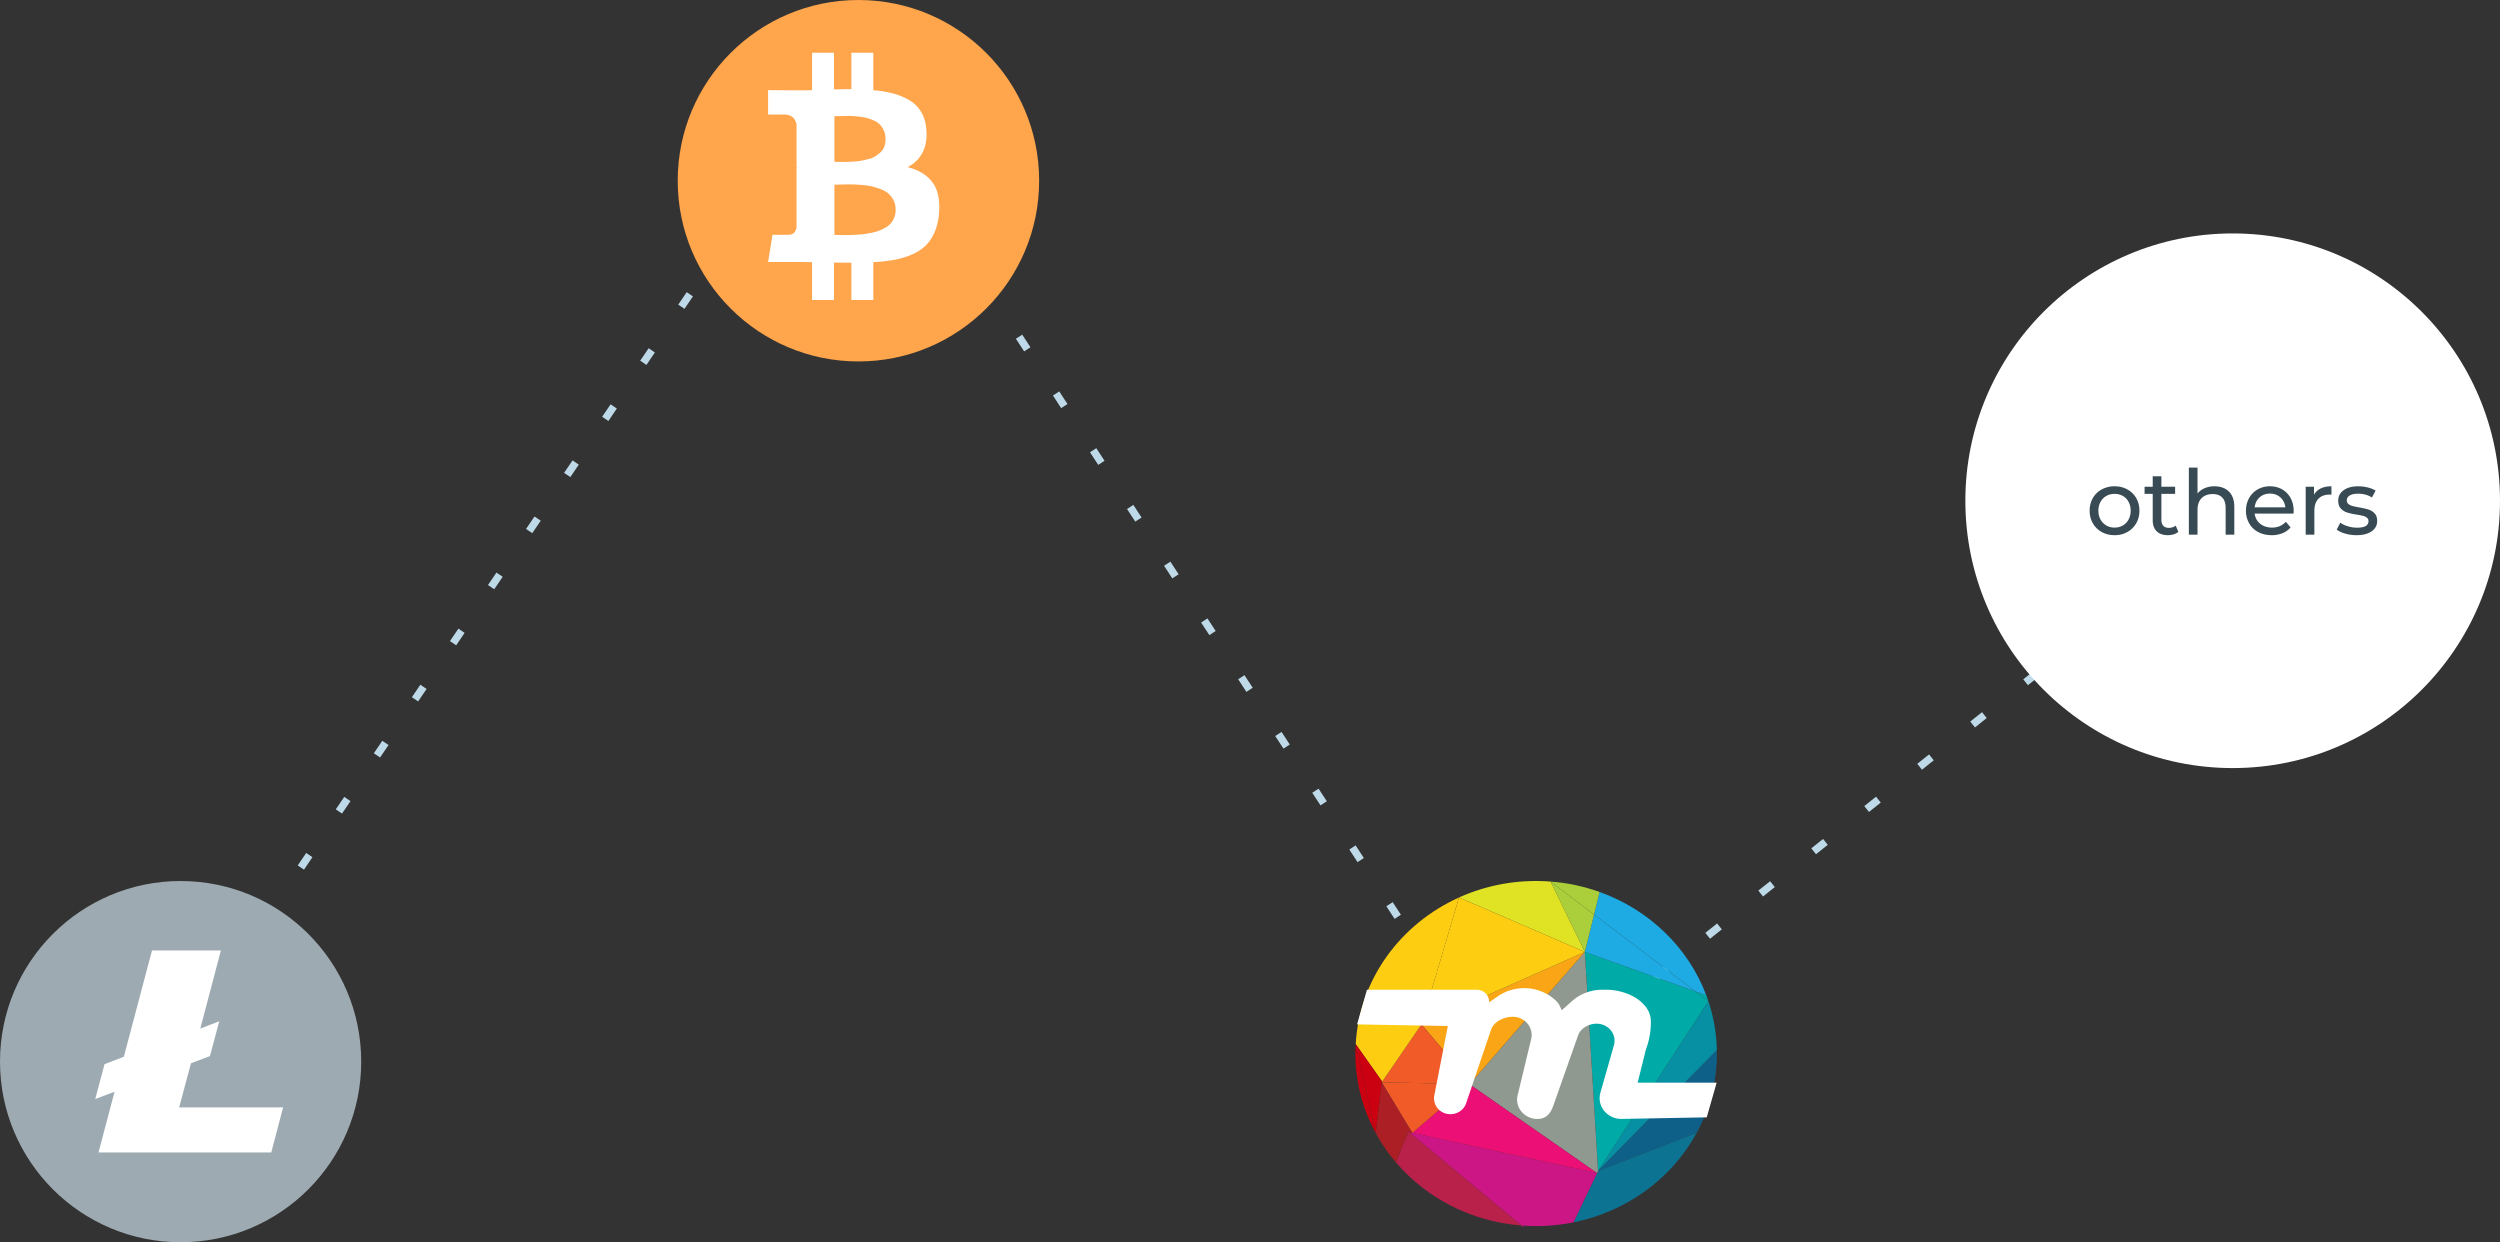 <svg xmlns="http://www.w3.org/2000/svg" width="332" height="165" viewBox="0 0 332 165">
    <rect x="0" y="0" width="332" height="165" fill="#333333" stroke="none"/>
    <g fill="none" fill-rule="evenodd">
        <path stroke="#BEDAE9" stroke-dasharray="2,7" d="M19.742 145L112.016 9l88.78 136 93.669-74.711"/>
        <g transform="translate(0 117)">
            <circle cx="23.985" cy="23.985" r="23.985" fill="#9EAAB1"/>
            <path fill="#FFF" fill-rule="nonzero" d="M20.182 9.232L16.45 23.33l-2.569.994-1.234 4.626 2.568-.97-2.133 8.065h22.942l1.574-5.984H23.79l1.574-5.864 2.52-.947 1.235-4.626-2.52.97 2.736-10.37h-9.152z"/>
        </g>
        <g transform="translate(90)">
            <circle cx="24" cy="24" r="24" fill="#FFA54B"/>
            <path fill="#FFF" fill-rule="nonzero" d="M33.841 24.23c-.73-.987-1.834-1.665-3.31-2.033 1.88-1 2.705-2.697 2.478-5.092-.076-.869-.305-1.622-.69-2.26a4.416 4.416 0 0 0-1.56-1.539 8.383 8.383 0 0 0-2.137-.888 16.21 16.21 0 0 0-2.648-.444V7h-2.912v4.836c-.504 0-1.273.013-2.307.04V7h-2.912v4.974c-.416.013-1.027.02-1.834.02L12 11.974v3.237h2.099c.958 0 1.519.447 1.683 1.342v5.664c.126 0 .227.007.303.02h-.303v7.934c-.1.671-.466 1.007-1.097 1.007h-2.099L12 34.79h3.782c.24 0 .586.003 1.04.01.454.006.794.01 1.021.01v5.032h2.913v-4.974c.53.014 1.298.02 2.307.02v4.954h2.912V34.81a21.724 21.724 0 0 0 2.75-.296c.801-.145 1.568-.372 2.299-.681.73-.309 1.342-.694 1.833-1.155.492-.46.898-1.046 1.22-1.756.321-.71.527-1.533.615-2.468.164-1.828-.12-3.236-.85-4.223zm-13.029-8.803a133.945 133.945 0 0 0 1.768-.03c.271-.006.637.01 1.097.05.46.04.848.092 1.163.158.315.065.662.174 1.04.325.378.151.68.336.907.553.228.217.42.493.577.829.158.335.237.72.237 1.154 0 .369-.057.704-.17 1.007a1.899 1.899 0 0 1-.51.76c-.227.204-.461.382-.7.533-.24.151-.546.273-.918.365-.371.092-.696.165-.973.217a7.648 7.648 0 0 1-1.04.109c-.416.02-.732.033-.946.04a19.48 19.48 0 0 1-.88 0c-.371-.007-.589-.01-.652-.01v-6.06zm7.952 13.441a2.83 2.83 0 0 1-.463.79c-.19.223-.439.42-.747.592-.31.17-.609.309-.898.414-.29.106-.64.197-1.05.277-.41.079-.77.134-1.078.167-.31.033-.678.06-1.106.08a23.78 23.78 0 0 1-1.91.019c-.366-.006-.6-.01-.7-.01v-6.671c.1 0 .4-.007.898-.02.498-.013.905-.02 1.22-.02.315 0 .75.02 1.305.06.554.039 1.02.098 1.4.177.377.079.79.2 1.238.365.447.165.81.365 1.087.602.278.237.51.54.7.908.19.368.284.79.284 1.263 0 .37-.06.704-.18 1.007z"/>
        </g>
        <g fill-rule="nonzero">
            <path fill="#0F6089" d="M227.993 139.451a21.97 21.97 0 0 1-2.678 11.002l-13.086 5.041.027-.057 15.737-15.986z"/>
            <path fill="#078FA4" d="M227.993 139.446l-15.735 15.991 14.617-22.473a21.85 21.85 0 0 1 1.118 6.482z"/>
            <path fill="#00AAA6" d="M226.875 132.964l-14.617 22.473-.04.06-1.752-29.082 14.696 5.25z"/>
            <path fill="#00AAA6" d="M226.875 132.964l-1.713-1.3 1.433.511c.1.261.195.525.28.79z"/>
            <path fill="#1EAAE2" d="M226.595 132.175l-14.163-13.719c6.6 2.369 11.778 7.385 14.163 13.72zm-14.163-13.719l14.163 13.72-1.433-.511-13.47-10.215.738-2.994h.002z"/>
            <path fill="#0C7392" d="M212.23 155.494l13.083-5.045c-3.313 6.101-9.318 10.462-16.362 11.882l3.14-6.547.138-.29z"/>
            <path fill="#1EAAE2" d="M225.162 131.665l-14.696-5.25 1.225-4.965z"/>
            <path fill="#ABCF3A" d="M212.43 118.456l-.74 2.994-5.775-4.377c2.23.165 4.423.63 6.515 1.383z"/>
            <path fill="#CD1685" d="M212.219 155.714l.173-.277-.115.26-.058.017z"/>
            <path fill="#8F9990" d="M212.232 155.494l-.14.29-16.969-11.816.22-.187 15.123-17.366 1.753 29.083z"/>
            <path fill="#CD1685" d="M212.092 155.784l-3.14 6.547a25.326 25.326 0 0 1-6.904.415l-14.93-12.39.435.09 24.539 5.338z"/>
            <path fill="#EC1076" d="M212.092 155.784l-24.539-5.335 7.57-6.481z"/>
            <path fill="#ABCF3A" d="M211.691 121.45l-1.225 4.965-4.55-9.342z"/>
            <path fill="#E0E224" d="M205.915 117.073l4.55 9.342-16.712-7.23A24.852 24.852 0 0 1 204 117c.645 0 1.282.025 1.915.073z"/>
            <path fill="#F9A516" d="M210.466 126.415l-15.123 17.366-6.576-7.741 21.7-9.625z"/>
            <path fill="#FDCD11" d="M210.466 126.415l-21.7 9.625 4.987-16.851 16.713 7.226z"/>
            <path fill="#CD1685" d="M202.389 163.11l-.414-.37.179.029z"/>
            <path fill="#B9204A" d="M187.119 150.355l14.926 12.391-.07-.006-16.605-8.386 1.643-4.087.106.088zm-1.75 3.999l16.606 8.386c-6.5-.52-12.498-3.548-16.605-8.386z"/>
            <path fill="#F05B28" d="M188.767 136.04l6.576 7.741-.22.187-11.636-.234 5.28-7.694z"/>
            <path fill="#F05B28" d="M195.123 143.968l-7.57 6.481-4.066-6.715z"/>
            <path fill="#FDCD11" d="M193.753 119.188l-4.986 16.852-5.28 7.694.02-.162-3.467-4.915c.482-8.62 5.957-15.97 13.713-19.469z"/>
            <path fill="#AB1F25" d="M183.487 143.734l4.066 6.715-.434-.094-3.632-6.621zm3.632 6.621l-.106-.09-1.643 4.089a22.82 22.82 0 0 1-2.685-3.905l.802-6.714 3.632 6.62z"/>
            <path fill="#CB0010" d="M180.035 138.657l3.472 4.915-.02.162-.802 6.714z"/>
            <path fill="#CB0010" d="M180.04 138.657l2.65 11.79a21.967 21.967 0 0 1-2.69-10.536c0-.42.01-.837.04-1.254z"/>
            <path fill="#FFF" d="M217.48 143.781l1.092-4.394c.451-1.19.675-2.447.663-3.712 0-.84-.333-1.649-.932-2.264l-.162-.168c-1.12-1.15-3.125-1.807-4.774-1.807h-.576a6.07 6.07 0 0 0-4.028 1.508l-1.362 1.212-.233-.51a2.398 2.398 0 0 0-.507-.722 6.11 6.11 0 0 0-4.252-1.697c-1.179 0-2.332.333-3.313.957l-1.343.927v-.09c0-.877-.744-1.587-1.662-1.587h-14.557l-1.315 4.606 12.055.21-1.772 9.088c-.3 1.237.52 2.456 1.845 2.609 1.06.126 2.06-.497 2.367-1.473l3.298-9.725c.356-1.134 1.96-1.855 3.19-1.702.73.091 1.382.48 1.787 1.067.404.587.522 1.312.32 1.988l-1.736 7.224a2.476 2.476 0 0 0 .443 2.25 2.736 2.736 0 0 0 2.147 1.02c1.148 0 1.732-.695 2.106-1.732l3.31-9.39c.384-1.063 1.747-1.696 2.906-1.486.66.12 1.235.502 1.583 1.05.348.549.437 1.212.244 1.826l-1.755 6.165a2.657 2.657 0 0 0 .44 2.447 2.937 2.937 0 0 0 2.323 1.117l11.335-.209 1.315-4.603h-10.49z"/>
        </g>
        <circle cx="35.5" cy="35.5" r="35.5" fill="#FFF" transform="translate(261 31)"/>
        <path fill="#384B55" d="M280.816 71.072c-.632 0-1.2-.14-1.704-.42a3.046 3.046 0 0 1-1.182-1.158c-.284-.492-.426-1.05-.426-1.674 0-.624.142-1.182.426-1.674a3.004 3.004 0 0 1 1.182-1.152 3.489 3.489 0 0 1 1.704-.414c.632 0 1.198.138 1.698.414.5.276.892.66 1.176 1.152.284.492.426 1.05.426 1.674 0 .624-.142 1.182-.426 1.674a3.057 3.057 0 0 1-1.176 1.158c-.5.28-1.066.42-1.698.42zm0-1.008c.408 0 .774-.094 1.098-.282a1.99 1.99 0 0 0 .762-.792c.184-.34.276-.73.276-1.17 0-.44-.092-.83-.276-1.17a1.95 1.95 0 0 0-.762-.786 2.184 2.184 0 0 0-1.098-.276c-.408 0-.774.092-1.098.276a1.99 1.99 0 0 0-.768.786c-.188.34-.282.73-.282 1.17 0 .44.094.83.282 1.17.188.34.444.604.768.792.324.188.69.282 1.098.282zm8.472.564a1.719 1.719 0 0 1-.624.33 2.606 2.606 0 0 1-.768.114c-.64 0-1.136-.172-1.488-.516-.352-.344-.528-.836-.528-1.476v-3.492h-1.08v-.948h1.08v-1.392h1.152v1.392h1.824v.948h-1.824v3.444c0 .344.086.608.258.792.172.184.418.276.738.276.352 0 .652-.1.9-.3l.36.828zm4.788-6.048c.808 0 1.45.234 1.926.702.476.468.714 1.154.714 2.058V71h-1.152v-3.528c0-.616-.148-1.08-.444-1.392-.296-.312-.72-.468-1.272-.468-.624 0-1.116.182-1.476.546-.36.364-.54.886-.54 1.566V71h-1.152v-8.904h1.152v3.444c.24-.304.554-.54.942-.708a3.244 3.244 0 0 1 1.302-.252zm10.524 3.276c0 .088-.008.204-.024.348h-5.16c.072.56.318 1.01.738 1.35.42.34.942.51 1.566.51.76 0 1.372-.256 1.836-.768l.636.744a2.786 2.786 0 0 1-1.074.768 3.738 3.738 0 0 1-1.434.264c-.672 0-1.268-.138-1.788-.414a2.953 2.953 0 0 1-1.206-1.158 3.32 3.32 0 0 1-.426-1.68c0-.616.138-1.172.414-1.668a2.966 2.966 0 0 1 1.14-1.158 3.247 3.247 0 0 1 1.638-.414c.608 0 1.15.138 1.626.414.476.276.848.662 1.116 1.158.268.496.402 1.064.402 1.704zm-3.144-2.304c-.552 0-1.014.168-1.386.504-.372.336-.59.776-.654 1.32h4.08c-.064-.536-.282-.974-.654-1.314-.372-.34-.834-.51-1.386-.51zm5.844.156c.2-.368.496-.648.888-.84.392-.192.868-.288 1.428-.288v1.116a2.249 2.249 0 0 0-.264-.012c-.624 0-1.114.186-1.47.558-.356.372-.534.902-.534 1.59V71h-1.152v-6.36h1.104v1.068zm5.64 5.364c-.52 0-1.02-.07-1.5-.21-.48-.14-.856-.318-1.128-.534l.48-.912c.28.2.62.36 1.02.48s.804.18 1.212.18c1.008 0 1.512-.288 1.512-.864a.56.56 0 0 0-.204-.456 1.292 1.292 0 0 0-.51-.246 11.7 11.7 0 0 0-.87-.174 8.526 8.526 0 0 1-1.254-.276 1.933 1.933 0 0 1-.834-.528c-.232-.248-.348-.596-.348-1.044 0-.576.24-1.038.72-1.386.48-.348 1.124-.522 1.932-.522.424 0 .848.052 1.272.156.424.104.772.244 1.044.42l-.492.912c-.52-.336-1.132-.504-1.836-.504-.488 0-.86.08-1.116.24-.256.16-.384.372-.384.636 0 .208.072.372.216.492.144.12.322.208.534.264.212.056.51.12.894.192.512.088.926.182 1.242.282.316.1.586.27.81.51.224.24.336.576.336 1.008 0 .576-.246 1.034-.738 1.374-.492.34-1.162.51-2.01.51z"/>
    </g>
</svg>
